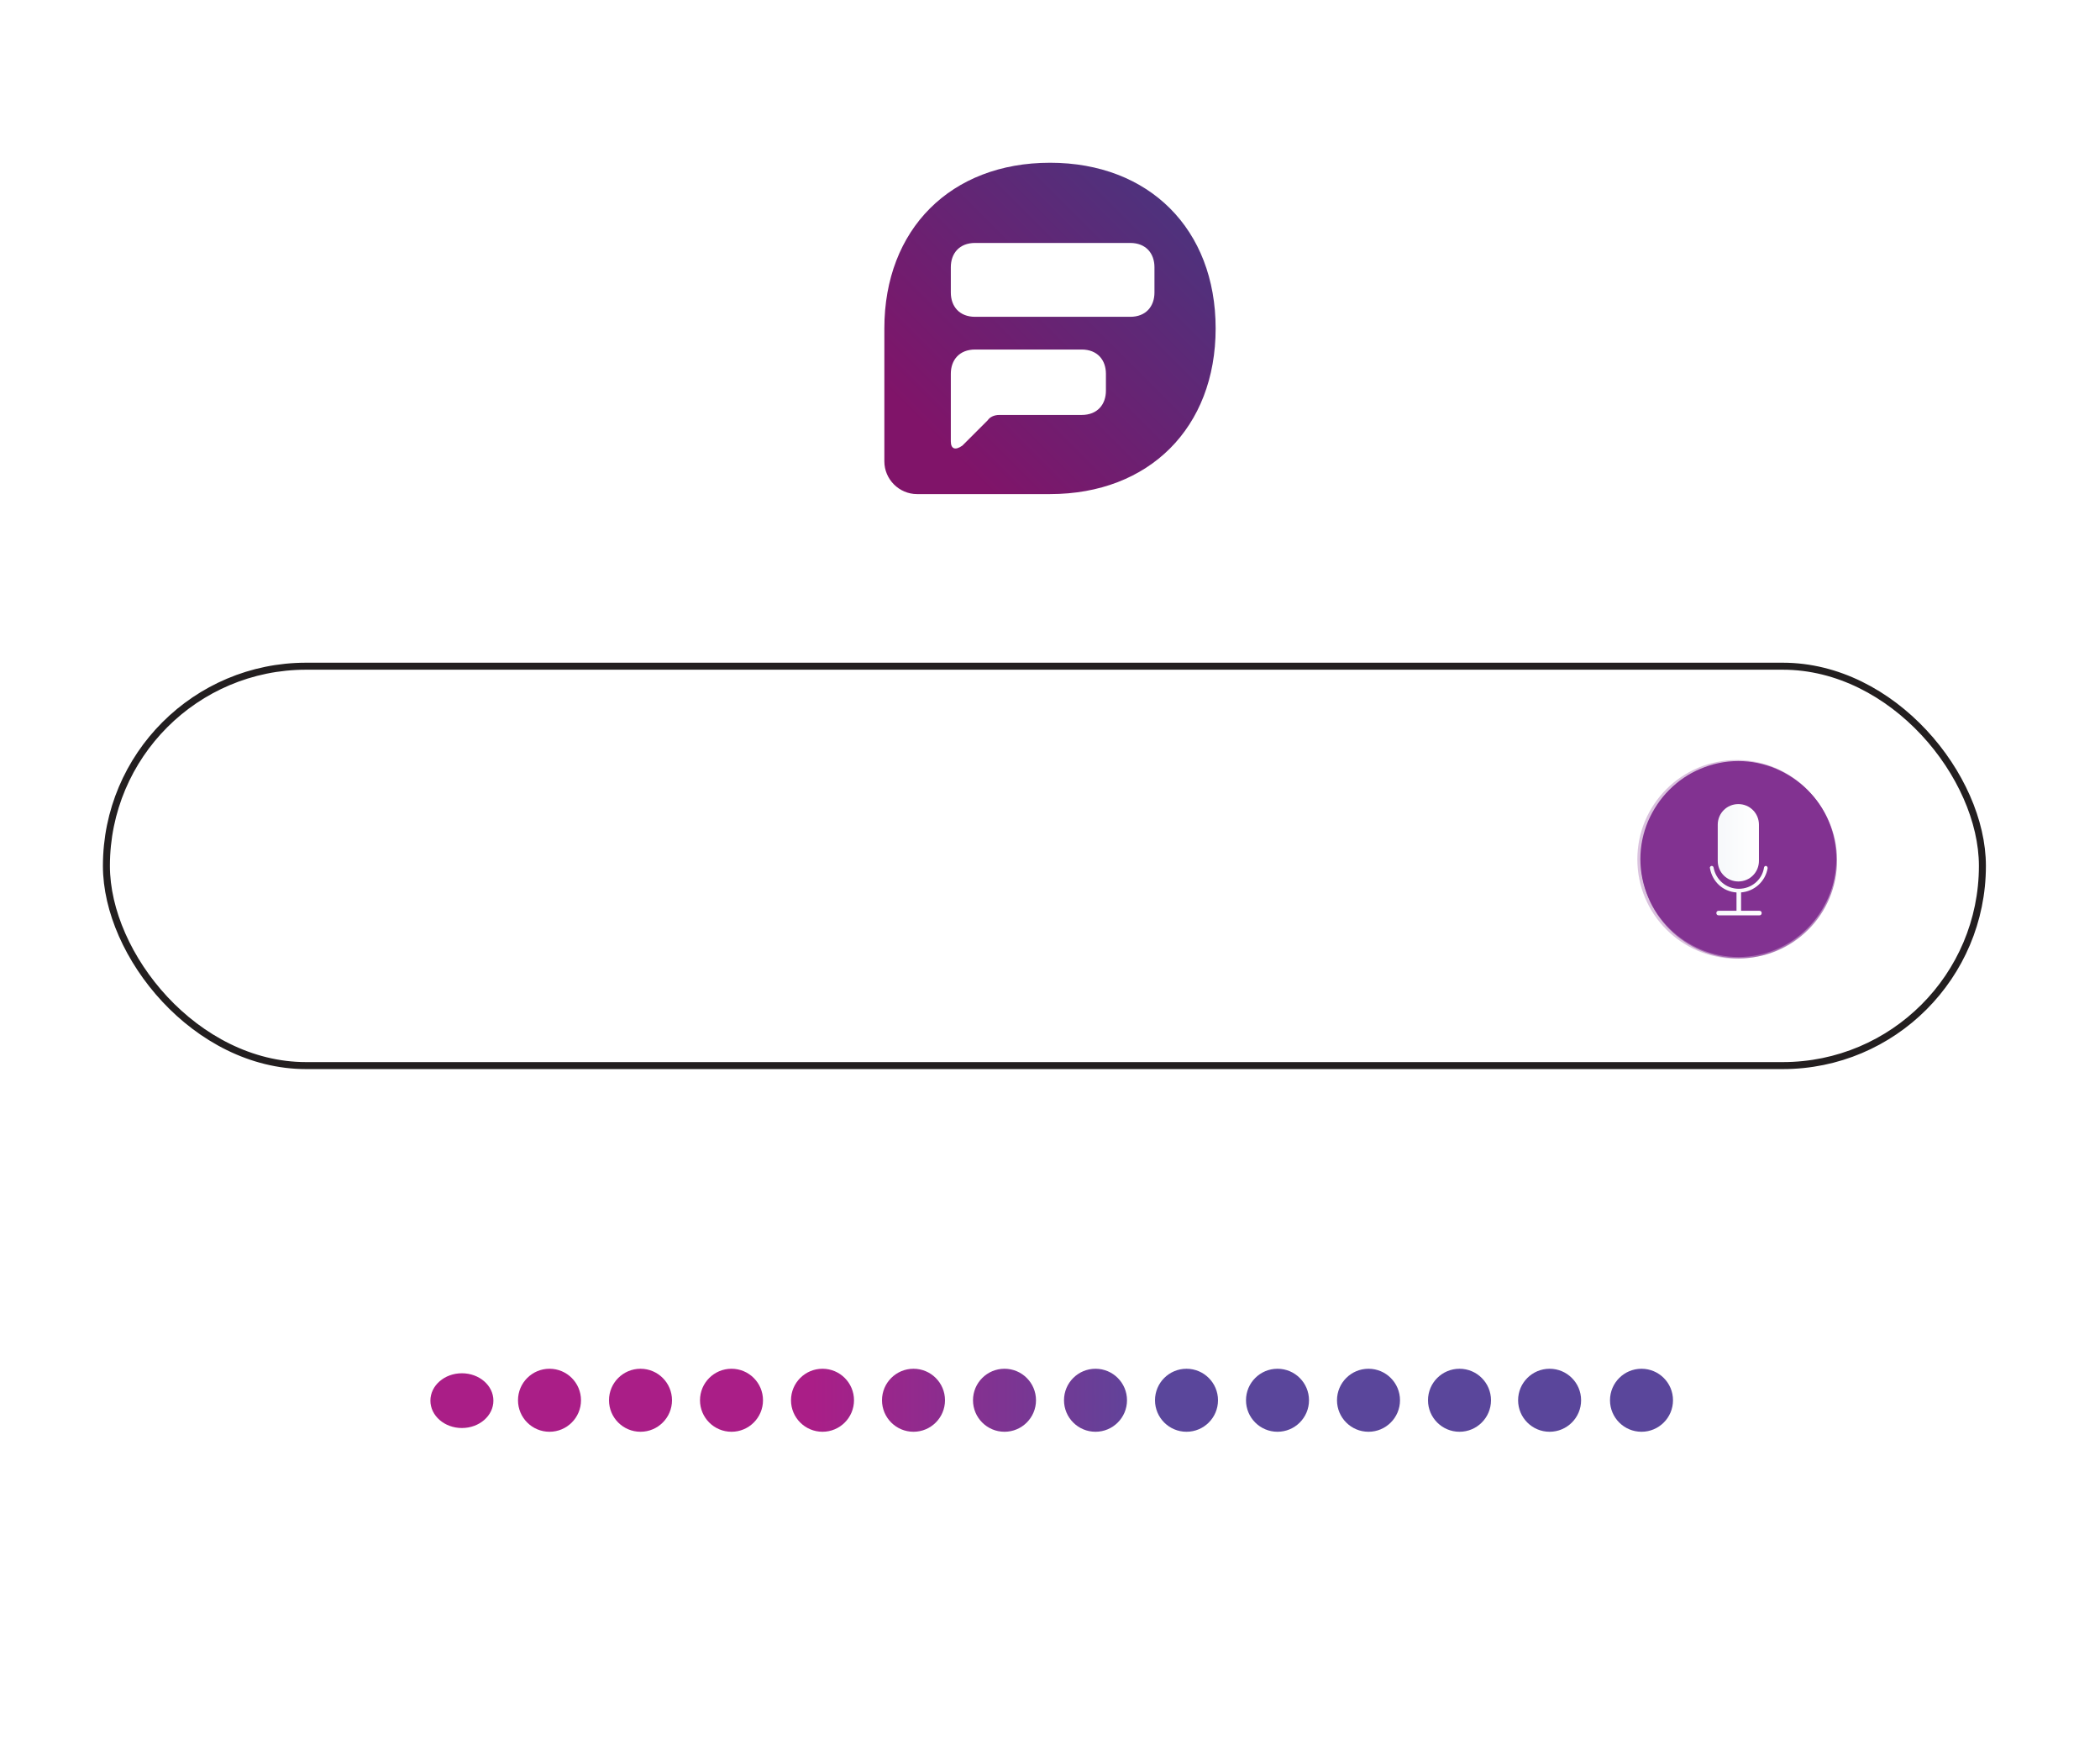 <svg cache-id="1fac6ace153c41c2accbc6cd80df05f5" id="eAzCIwuSG6O1" xmlns="http://www.w3.org/2000/svg" xmlns:xlink="http://www.w3.org/1999/xlink" viewBox="0 0 300 250" shape-rendering="geometricPrecision" text-rendering="geometricPrecision"><defs><linearGradient id="eAzCIwuSG6O6-fill" x1="187.915" y1="104.414" x2="187.915" y2="74.315" spreadMethod="pad" gradientUnits="userSpaceOnUse" gradientTransform="translate(0 0)"><stop id="eAzCIwuSG6O6-fill-0" offset="0%" stop-color="#aa1f87"/><stop id="eAzCIwuSG6O6-fill-1" offset="100%" stop-color="#5a469b"/></linearGradient><linearGradient id="eAzCIwuSG6O9-fill" x1="187.915" y1="104.414" x2="187.915" y2="74.315" spreadMethod="pad" gradientUnits="userSpaceOnUse" gradientTransform="translate(0 0)"><stop id="eAzCIwuSG6O9-fill-0" offset="0%" stop-color="#aa1f87"/><stop id="eAzCIwuSG6O9-fill-1" offset="100%" stop-color="#5a469b"/></linearGradient><linearGradient id="eAzCIwuSG6O14-fill" x1="82.271" y1="3.977" x2="82.271" y2="76.425" spreadMethod="pad" gradientUnits="userSpaceOnUse" gradientTransform="translate(0 0)"><stop id="eAzCIwuSG6O14-fill-0" offset="0%" stop-color="#aa1f87"/><stop id="eAzCIwuSG6O14-fill-1" offset="100%" stop-color="#5a469b"/></linearGradient><linearGradient id="eAzCIwuSG6O16-fill" x1="169.644" y1="155.001" x2="169.644" y2="227.449" spreadMethod="pad" gradientUnits="userSpaceOnUse" gradientTransform="translate(0 0)"><stop id="eAzCIwuSG6O16-fill-0" offset="0%" stop-color="#aa1f87"/><stop id="eAzCIwuSG6O16-fill-1" offset="100%" stop-color="#5a469b"/></linearGradient><linearGradient id="eAzCIwuSG6O18-fill" x1="82.271" y1="3.977" x2="82.271" y2="76.425" spreadMethod="pad" gradientUnits="userSpaceOnUse" gradientTransform="translate(0 0)"><stop id="eAzCIwuSG6O18-fill-0" offset="0%" stop-color="#aa1f87"/><stop id="eAzCIwuSG6O18-fill-1" offset="100%" stop-color="#5a469b"/></linearGradient><linearGradient id="eAzCIwuSG6O20-fill" x1="169.644" y1="155.001" x2="169.644" y2="227.449" spreadMethod="pad" gradientUnits="userSpaceOnUse" gradientTransform="translate(0 0)"><stop id="eAzCIwuSG6O20-fill-0" offset="0%" stop-color="#aa1f87"/><stop id="eAzCIwuSG6O20-fill-1" offset="100%" stop-color="#5a469b"/></linearGradient><linearGradient id="eAzCIwuSG6O23-fill" x1="82.271" y1="3.977" x2="82.271" y2="76.425" spreadMethod="pad" gradientUnits="userSpaceOnUse" gradientTransform="translate(0 0)"><stop id="eAzCIwuSG6O23-fill-0" offset="0%" stop-color="#aa1f87"/><stop id="eAzCIwuSG6O23-fill-1" offset="100%" stop-color="#5a469b"/></linearGradient><linearGradient id="eAzCIwuSG6O25-fill" x1="154.953" y1="141.779" x2="154.953" y2="214.227" spreadMethod="pad" gradientUnits="userSpaceOnUse" gradientTransform="translate(0 0)"><stop id="eAzCIwuSG6O25-fill-0" offset="0%" stop-color="#aa1f87"/><stop id="eAzCIwuSG6O25-fill-1" offset="100%" stop-color="#5a469b"/></linearGradient><linearGradient id="eAzCIwuSG6O27-fill" x1="82.271" y1="3.977" x2="82.271" y2="76.425" spreadMethod="pad" gradientUnits="userSpaceOnUse" gradientTransform="translate(0 0)"><stop id="eAzCIwuSG6O27-fill-0" offset="0%" stop-color="#aa1f87"/><stop id="eAzCIwuSG6O27-fill-1" offset="100%" stop-color="#5a469b"/></linearGradient><linearGradient id="eAzCIwuSG6O29-fill" x1="154.953" y1="141.779" x2="154.953" y2="214.227" spreadMethod="pad" gradientUnits="userSpaceOnUse" gradientTransform="translate(0 0)"><stop id="eAzCIwuSG6O29-fill-0" offset="0%" stop-color="#aa1f87"/><stop id="eAzCIwuSG6O29-fill-1" offset="100%" stop-color="#5a469b"/></linearGradient><linearGradient id="eAzCIwuSG6O32-fill" x1="82.27" y1="3.977" x2="82.27" y2="76.425" spreadMethod="pad" gradientUnits="userSpaceOnUse" gradientTransform="translate(0 0)"><stop id="eAzCIwuSG6O32-fill-0" offset="0%" stop-color="#aa1f87"/><stop id="eAzCIwuSG6O32-fill-1" offset="100%" stop-color="#5a469b"/></linearGradient><linearGradient id="eAzCIwuSG6O34-fill" x1="140.802" y1="129.248" x2="140.802" y2="201.696" spreadMethod="pad" gradientUnits="userSpaceOnUse" gradientTransform="translate(0 0)"><stop id="eAzCIwuSG6O34-fill-0" offset="0%" stop-color="#aa1f87"/><stop id="eAzCIwuSG6O34-fill-1" offset="100%" stop-color="#5a469b"/></linearGradient><linearGradient id="eAzCIwuSG6O38-fill" x1="82.271" y1="3.977" x2="82.271" y2="76.425" spreadMethod="pad" gradientUnits="userSpaceOnUse" gradientTransform="translate(0 0)"><stop id="eAzCIwuSG6O38-fill-0" offset="0%" stop-color="#aa1f87"/><stop id="eAzCIwuSG6O38-fill-1" offset="100%" stop-color="#5a469b"/></linearGradient><linearGradient id="eAzCIwuSG6O40-fill" x1="169.644" y1="155.001" x2="169.644" y2="227.449" spreadMethod="pad" gradientUnits="userSpaceOnUse" gradientTransform="translate(0 0)"><stop id="eAzCIwuSG6O40-fill-0" offset="0%" stop-color="#aa1f87"/><stop id="eAzCIwuSG6O40-fill-1" offset="100%" stop-color="#5a469b"/></linearGradient><linearGradient id="eAzCIwuSG6O42-fill" x1="82.271" y1="3.977" x2="82.271" y2="76.425" spreadMethod="pad" gradientUnits="userSpaceOnUse" gradientTransform="translate(0 0)"><stop id="eAzCIwuSG6O42-fill-0" offset="0%" stop-color="#aa1f87"/><stop id="eAzCIwuSG6O42-fill-1" offset="100%" stop-color="#5a469b"/></linearGradient><linearGradient id="eAzCIwuSG6O44-fill" x1="169.644" y1="155.001" x2="169.644" y2="227.449" spreadMethod="pad" gradientUnits="userSpaceOnUse" gradientTransform="translate(0 0)"><stop id="eAzCIwuSG6O44-fill-0" offset="0%" stop-color="#aa1f87"/><stop id="eAzCIwuSG6O44-fill-1" offset="100%" stop-color="#5a469b"/></linearGradient><linearGradient id="eAzCIwuSG6O47-fill" x1="82.271" y1="3.977" x2="82.271" y2="76.425" spreadMethod="pad" gradientUnits="userSpaceOnUse" gradientTransform="translate(0 0)"><stop id="eAzCIwuSG6O47-fill-0" offset="0%" stop-color="#aa1f87"/><stop id="eAzCIwuSG6O47-fill-1" offset="100%" stop-color="#5a469b"/></linearGradient><linearGradient id="eAzCIwuSG6O49-fill" x1="154.953" y1="141.779" x2="154.953" y2="214.227" spreadMethod="pad" gradientUnits="userSpaceOnUse" gradientTransform="translate(0 0)"><stop id="eAzCIwuSG6O49-fill-0" offset="0%" stop-color="#aa1f87"/><stop id="eAzCIwuSG6O49-fill-1" offset="100%" stop-color="#5a469b"/></linearGradient><linearGradient id="eAzCIwuSG6O51-fill" x1="82.271" y1="3.977" x2="82.271" y2="76.425" spreadMethod="pad" gradientUnits="userSpaceOnUse" gradientTransform="translate(0 0)"><stop id="eAzCIwuSG6O51-fill-0" offset="0%" stop-color="#aa1f87"/><stop id="eAzCIwuSG6O51-fill-1" offset="100%" stop-color="#5a469b"/></linearGradient><linearGradient id="eAzCIwuSG6O53-fill" x1="154.953" y1="141.779" x2="154.953" y2="214.227" spreadMethod="pad" gradientUnits="userSpaceOnUse" gradientTransform="translate(0 0)"><stop id="eAzCIwuSG6O53-fill-0" offset="0%" stop-color="#aa1f87"/><stop id="eAzCIwuSG6O53-fill-1" offset="100%" stop-color="#5a469b"/></linearGradient><linearGradient id="eAzCIwuSG6O56-fill" x1="82.27" y1="3.977" x2="82.27" y2="76.425" spreadMethod="pad" gradientUnits="userSpaceOnUse" gradientTransform="translate(0 0)"><stop id="eAzCIwuSG6O56-fill-0" offset="0%" stop-color="#aa1f87"/><stop id="eAzCIwuSG6O56-fill-1" offset="100%" stop-color="#5a469b"/></linearGradient><linearGradient id="eAzCIwuSG6O58-fill" x1="140.802" y1="129.248" x2="140.802" y2="201.696" spreadMethod="pad" gradientUnits="userSpaceOnUse" gradientTransform="translate(0 0)"><stop id="eAzCIwuSG6O58-fill-0" offset="0%" stop-color="#aa1f87"/><stop id="eAzCIwuSG6O58-fill-1" offset="100%" stop-color="#5a469b"/></linearGradient><linearGradient id="eAzCIwuSG6O60-fill" x1="102.156" y1="91.142" x2="102.156" y2="33.125" spreadMethod="pad" gradientUnits="userSpaceOnUse" gradientTransform="translate(0 0)"><stop id="eAzCIwuSG6O60-fill-0" offset="0%" stop-color="#aa1f87"/><stop id="eAzCIwuSG6O60-fill-1" offset="100%" stop-color="#5a469b"/></linearGradient><linearGradient id="eAzCIwuSG6O66-fill" x1="66.35" y1="200.571" x2="230.664" y2="200.571" spreadMethod="pad" gradientUnits="userSpaceOnUse" gradientTransform="translate(0 0)"><stop id="eAzCIwuSG6O66-fill-0" offset="30%" stop-color="#aa1e87"/><stop id="eAzCIwuSG6O66-fill-1" offset="60%" stop-color="#5a469b"/><stop id="eAzCIwuSG6O66-fill-2" offset="100%" stop-color="#5a469b"/><stop id="eAzCIwuSG6O66-fill-3" offset="100%" stop-color="#5a469b"/></linearGradient><linearGradient id="eAzCIwuSG6O67-fill" x1="53.837" y1="200.571" x2="218.152" y2="200.571" spreadMethod="pad" gradientUnits="userSpaceOnUse" gradientTransform="translate(0 0)"><stop id="eAzCIwuSG6O67-fill-0" offset="30%" stop-color="#aa1e87"/><stop id="eAzCIwuSG6O67-fill-1" offset="60%" stop-color="#5a469b"/><stop id="eAzCIwuSG6O67-fill-2" offset="100%" stop-color="#5a469b"/><stop id="eAzCIwuSG6O67-fill-3" offset="100%" stop-color="#5a469b"/></linearGradient><linearGradient id="eAzCIwuSG6O68-fill" x1="66.429" y1="200.571" x2="230.743" y2="200.571" spreadMethod="pad" gradientUnits="userSpaceOnUse" gradientTransform="translate(0 0)"><stop id="eAzCIwuSG6O68-fill-0" offset="30%" stop-color="#aa1e87"/><stop id="eAzCIwuSG6O68-fill-1" offset="60%" stop-color="#5a469b"/><stop id="eAzCIwuSG6O68-fill-2" offset="100%" stop-color="#5a469b"/><stop id="eAzCIwuSG6O68-fill-3" offset="100%" stop-color="#5a469b"/></linearGradient><linearGradient id="eAzCIwuSG6O70-fill" x1="66.507" y1="200.571" x2="230.821" y2="200.571" spreadMethod="pad" gradientUnits="userSpaceOnUse" gradientTransform="translate(0 0)"><stop id="eAzCIwuSG6O70-fill-0" offset="30%" stop-color="#aa1e87"/><stop id="eAzCIwuSG6O70-fill-1" offset="60%" stop-color="#5a469b"/><stop id="eAzCIwuSG6O70-fill-2" offset="100%" stop-color="#5a469b"/><stop id="eAzCIwuSG6O70-fill-3" offset="100%" stop-color="#5a469b"/></linearGradient><linearGradient id="eAzCIwuSG6O71-fill" x1="66.65" y1="200.571" x2="230.964" y2="200.571" spreadMethod="pad" gradientUnits="userSpaceOnUse" gradientTransform="translate(0 0)"><stop id="eAzCIwuSG6O71-fill-0" offset="30%" stop-color="#aa1e87"/><stop id="eAzCIwuSG6O71-fill-1" offset="60%" stop-color="#5a469b"/><stop id="eAzCIwuSG6O71-fill-2" offset="100%" stop-color="#5a469b"/><stop id="eAzCIwuSG6O71-fill-3" offset="100%" stop-color="#5a469b"/></linearGradient><linearGradient id="eAzCIwuSG6O72-fill" x1="66.729" y1="200.571" x2="231.043" y2="200.571" spreadMethod="pad" gradientUnits="userSpaceOnUse" gradientTransform="translate(0 0)"><stop id="eAzCIwuSG6O72-fill-0" offset="30%" stop-color="#aa1e87"/><stop id="eAzCIwuSG6O72-fill-1" offset="60%" stop-color="#5a469b"/><stop id="eAzCIwuSG6O72-fill-2" offset="100%" stop-color="#5a469b"/><stop id="eAzCIwuSG6O72-fill-3" offset="100%" stop-color="#5a469b"/></linearGradient><linearGradient id="eAzCIwuSG6O73-fill" x1="66.807" y1="200.571" x2="231.121" y2="200.571" spreadMethod="pad" gradientUnits="userSpaceOnUse" gradientTransform="translate(0 0)"><stop id="eAzCIwuSG6O73-fill-0" offset="30%" stop-color="#aa1e87"/><stop id="eAzCIwuSG6O73-fill-1" offset="60%" stop-color="#5a469b"/><stop id="eAzCIwuSG6O73-fill-2" offset="100%" stop-color="#5a469b"/><stop id="eAzCIwuSG6O73-fill-3" offset="100%" stop-color="#5a469b"/></linearGradient><linearGradient id="eAzCIwuSG6O74-fill" x1="66.95" y1="200.571" x2="231.264" y2="200.571" spreadMethod="pad" gradientUnits="userSpaceOnUse" gradientTransform="translate(0 0)"><stop id="eAzCIwuSG6O74-fill-0" offset="30%" stop-color="#aa1e87"/><stop id="eAzCIwuSG6O74-fill-1" offset="60%" stop-color="#5a469b"/><stop id="eAzCIwuSG6O74-fill-2" offset="100%" stop-color="#5a469b"/><stop id="eAzCIwuSG6O74-fill-3" offset="100%" stop-color="#5a469b"/></linearGradient><linearGradient id="eAzCIwuSG6O75-fill" x1="67.029" y1="200.571" x2="231.343" y2="200.571" spreadMethod="pad" gradientUnits="userSpaceOnUse" gradientTransform="translate(0 0)"><stop id="eAzCIwuSG6O75-fill-0" offset="30%" stop-color="#aa1e87"/><stop id="eAzCIwuSG6O75-fill-1" offset="60%" stop-color="#5a469b"/><stop id="eAzCIwuSG6O75-fill-2" offset="100%" stop-color="#5a469b"/><stop id="eAzCIwuSG6O75-fill-3" offset="100%" stop-color="#5a469b"/></linearGradient><linearGradient id="eAzCIwuSG6O76-fill" x1="67.107" y1="200.571" x2="231.421" y2="200.571" spreadMethod="pad" gradientUnits="userSpaceOnUse" gradientTransform="translate(0 0)"><stop id="eAzCIwuSG6O76-fill-0" offset="30%" stop-color="#aa1e87"/><stop id="eAzCIwuSG6O76-fill-1" offset="60%" stop-color="#5a469b"/><stop id="eAzCIwuSG6O76-fill-2" offset="100%" stop-color="#5a469b"/><stop id="eAzCIwuSG6O76-fill-3" offset="100%" stop-color="#5a469b"/></linearGradient><linearGradient id="eAzCIwuSG6O77-fill" x1="67.25" y1="200.571" x2="231.564" y2="200.571" spreadMethod="pad" gradientUnits="userSpaceOnUse" gradientTransform="translate(0 0)"><stop id="eAzCIwuSG6O77-fill-0" offset="30%" stop-color="#aa1e87"/><stop id="eAzCIwuSG6O77-fill-1" offset="60%" stop-color="#5a469b"/><stop id="eAzCIwuSG6O77-fill-2" offset="100%" stop-color="#5a469b"/><stop id="eAzCIwuSG6O77-fill-3" offset="100%" stop-color="#5a469b"/></linearGradient><linearGradient id="eAzCIwuSG6O78-fill" x1="67.329" y1="200.571" x2="231.643" y2="200.571" spreadMethod="pad" gradientUnits="userSpaceOnUse" gradientTransform="translate(0 0)"><stop id="eAzCIwuSG6O78-fill-0" offset="30%" stop-color="#aa1e87"/><stop id="eAzCIwuSG6O78-fill-1" offset="60%" stop-color="#5a469b"/><stop id="eAzCIwuSG6O78-fill-2" offset="100%" stop-color="#5a469b"/><stop id="eAzCIwuSG6O78-fill-3" offset="100%" stop-color="#5a469b"/></linearGradient><linearGradient id="eAzCIwuSG6O79-fill" x1="67.407" y1="200.571" x2="231.721" y2="200.571" spreadMethod="pad" gradientUnits="userSpaceOnUse" gradientTransform="translate(0 0)"><stop id="eAzCIwuSG6O79-fill-0" offset="30%" stop-color="#aa1e87"/><stop id="eAzCIwuSG6O79-fill-1" offset="60%" stop-color="#5a469b"/><stop id="eAzCIwuSG6O79-fill-2" offset="100%" stop-color="#5a469b"/><stop id="eAzCIwuSG6O79-fill-3" offset="100%" stop-color="#5a469b"/></linearGradient><linearGradient id="eAzCIwuSG6O80-fill" x1="67.55" y1="200.571" x2="231.864" y2="200.571" spreadMethod="pad" gradientUnits="userSpaceOnUse" gradientTransform="translate(0 0)"><stop id="eAzCIwuSG6O80-fill-0" offset="30%" stop-color="#aa1e87"/><stop id="eAzCIwuSG6O80-fill-1" offset="60%" stop-color="#5a469b"/><stop id="eAzCIwuSG6O80-fill-2" offset="100%" stop-color="#5a469b"/><stop id="eAzCIwuSG6O80-fill-3" offset="100%" stop-color="#5a469b"/></linearGradient><filter id="eAzCIwuSG6O82-filter" x="-150%" width="400%" y="-150%" height="400%"><feGaussianBlur id="eAzCIwuSG6O82-filter-drop-shadow-0-blur" in="SourceAlpha" stdDeviation="0,0"/><feOffset id="eAzCIwuSG6O82-filter-drop-shadow-0-offset" dx="0" dy="0" result="tmp"/><feFlood id="eAzCIwuSG6O82-filter-drop-shadow-0-flood" flood-color="#000"/><feComposite id="eAzCIwuSG6O82-filter-drop-shadow-0-composite" operator="in" in2="tmp"/><feMerge id="eAzCIwuSG6O82-filter-drop-shadow-0-merge" result="result"><feMergeNode id="eAzCIwuSG6O82-filter-drop-shadow-0-merge-node-1"/><feMergeNode id="eAzCIwuSG6O82-filter-drop-shadow-0-merge-node-2" in="SourceGraphic"/></feMerge></filter><linearGradient id="eAzCIwuSG6O94-fill" x1="245.392" y1="120.693" x2="251.278" y2="120.693" spreadMethod="pad" gradientUnits="userSpaceOnUse" gradientTransform="translate(0 0)"><stop id="eAzCIwuSG6O94-fill-0" offset="0%" stop-color="#f6f8fb"/><stop id="eAzCIwuSG6O94-fill-1" offset="100%" stop-color="#fff"/></linearGradient><linearGradient id="eAzCIwuSG6O95-fill" x1="244.214" y1="127.528" x2="252.52" y2="127.528" spreadMethod="pad" gradientUnits="userSpaceOnUse" gradientTransform="translate(0 0)"><stop id="eAzCIwuSG6O95-fill-0" offset="0%" stop-color="#f6f8fb"/><stop id="eAzCIwuSG6O95-fill-1" offset="100%" stop-color="#fff"/></linearGradient><linearGradient id="eAzCIwuSG6O97-fill" x1="132.405" y1="64.82" x2="172.824" y2="24.401" spreadMethod="pad" gradientUnits="userSpaceOnUse" gradientTransform="translate(0 0)"><stop id="eAzCIwuSG6O97-fill-0" offset="3.7%" stop-color="#801469"/><stop id="eAzCIwuSG6O97-fill-1" offset="99.5%" stop-color="#463780"/></linearGradient><linearGradient id="eAzCIwuSG6O102-fill" x1="33.09" y1="3.076" x2="1.953" y2="30.025" spreadMethod="pad" gradientUnits="userSpaceOnUse" gradientTransform="translate(0 0)"><stop id="eAzCIwuSG6O102-fill-0" offset="0%" stop-color="#aa1f87"/><stop id="eAzCIwuSG6O102-fill-1" offset="100%" stop-color="#5a469b"/></linearGradient><linearGradient id="eAzCIwuSG6O103-fill" x1="17.325" y1="12.531" x2="17.325" y2="12.531" spreadMethod="pad" gradientUnits="userSpaceOnUse" gradientTransform="translate(0 0)"><stop id="eAzCIwuSG6O103-fill-0" offset="0%" stop-color="#aa1f87"/><stop id="eAzCIwuSG6O103-fill-1" offset="100%" stop-color="#5a469b"/></linearGradient><linearGradient id="eAzCIwuSG6O105-fill" x1="33.09" y1="3.076" x2="1.953" y2="30.025" spreadMethod="pad" gradientUnits="userSpaceOnUse" gradientTransform="translate(0 0)"><stop id="eAzCIwuSG6O105-fill-0" offset="0%" stop-color="#aa1f87"/><stop id="eAzCIwuSG6O105-fill-1" offset="100%" stop-color="#5a469b"/></linearGradient><linearGradient id="eAzCIwuSG6O106-fill" x1="17.325" y1="12.531" x2="17.325" y2="12.531" spreadMethod="pad" gradientUnits="userSpaceOnUse" gradientTransform="translate(0 0)"><stop id="eAzCIwuSG6O106-fill-0" offset="0%" stop-color="#aa1f87"/><stop id="eAzCIwuSG6O106-fill-1" offset="100%" stop-color="#5a469b"/></linearGradient><linearGradient id="eAzCIwuSG6O108-fill" x1="33.09" y1="3.076" x2="1.953" y2="30.025" spreadMethod="pad" gradientUnits="userSpaceOnUse" gradientTransform="translate(0 0)"><stop id="eAzCIwuSG6O108-fill-0" offset="0%" stop-color="#aa1f87"/><stop id="eAzCIwuSG6O108-fill-1" offset="100%" stop-color="#5a469b"/></linearGradient><linearGradient id="eAzCIwuSG6O109-fill" x1="17.325" y1="12.531" x2="17.325" y2="12.531" spreadMethod="pad" gradientUnits="userSpaceOnUse" gradientTransform="translate(0 0)"><stop id="eAzCIwuSG6O109-fill-0" offset="0%" stop-color="#aa1f87"/><stop id="eAzCIwuSG6O109-fill-1" offset="100%" stop-color="#5a469b"/></linearGradient><linearGradient id="eAzCIwuSG6O111-fill" x1="33.09" y1="3.076" x2="1.953" y2="30.025" spreadMethod="pad" gradientUnits="userSpaceOnUse" gradientTransform="translate(0 0)"><stop id="eAzCIwuSG6O111-fill-0" offset="0%" stop-color="#aa1f87"/><stop id="eAzCIwuSG6O111-fill-1" offset="100%" stop-color="#5a469b"/></linearGradient><linearGradient id="eAzCIwuSG6O112-fill" x1="17.325" y1="12.531" x2="17.325" y2="12.531" spreadMethod="pad" gradientUnits="userSpaceOnUse" gradientTransform="translate(0 0)"><stop id="eAzCIwuSG6O112-fill-0" offset="0%" stop-color="#aa1f87"/><stop id="eAzCIwuSG6O112-fill-1" offset="100%" stop-color="#5a469b"/></linearGradient><linearGradient id="eAzCIwuSG6O116-fill" x1="150" y1="191.711" x2="150" y2="97.161" spreadMethod="pad" gradientUnits="userSpaceOnUse" gradientTransform="translate(0 0)"><stop id="eAzCIwuSG6O116-fill-0" offset="0%" stop-color="#aa1f87"/><stop id="eAzCIwuSG6O116-fill-1" offset="100%" stop-color="#5a469b"/></linearGradient><linearGradient id="eAzCIwuSG6O119-fill" x1="196.191" y1="191.974" x2="196.191" y2="97.423" spreadMethod="pad" gradientUnits="userSpaceOnUse" gradientTransform="translate(0 0)"><stop id="eAzCIwuSG6O119-fill-0" offset="0%" stop-color="#aa1f87"/><stop id="eAzCIwuSG6O119-fill-1" offset="100%" stop-color="#5a469b"/></linearGradient><linearGradient id="eAzCIwuSG6O124-fill" x1="144.51" y1="120.701" x2="144.51" y2="148.701" spreadMethod="pad" gradientUnits="userSpaceOnUse" gradientTransform="translate(0 0)"><stop id="eAzCIwuSG6O124-fill-0" offset="0%" stop-color="#aa1f87"/><stop id="eAzCIwuSG6O124-fill-1" offset="100%" stop-color="#5a469b"/></linearGradient><linearGradient id="eAzCIwuSG6O128-fill" x1="144.271" y1="120.657" x2="144.271" y2="148.657" spreadMethod="pad" gradientUnits="userSpaceOnUse" gradientTransform="translate(0 0)"><stop id="eAzCIwuSG6O128-fill-0" offset="0%" stop-color="#aa1f87"/><stop id="eAzCIwuSG6O128-fill-1" offset="100%" stop-color="#5a469b"/></linearGradient></defs><g><g transform="translate(7 29.684)"><g transform="translate(-7-30)"><path id="eAzCIwuSG6O66" d="M78.5,195.571v0c2.485,0,4.5,2.015,4.5,4.5v0c0,2.485-2.015,4.5-4.5,4.5v0c-2.485,0-4.5-2.015-4.5-4.5v0c0-2.485,2.015-4.5,4.5-4.5Z" transform="translate(0 0.25)" fill="url(#eAzCIwuSG6O66-fill)" stroke-width="0"/><path id="eAzCIwuSG6O67" d="M65.987,195.571v0c2.485,0,4.5,2.015,4.5,4.5v0c0,2.485-2.015,4.5-4.5,4.5v0c-2.485,0-4.5-2.015-4.5-4.5v0c0-2.485,2.015-4.5,4.5-4.5Z" transform="matrix(1 0 0 0.869 0 26.514)" fill="url(#eAzCIwuSG6O67-fill)" stroke-width="0"/><path id="eAzCIwuSG6O68" d="M91.5,195.571v0c2.485,0,4.5,2.015,4.5,4.5v0c0,2.485-2.015,4.5-4.5,4.5v0c-2.485,0-4.5-2.015-4.5-4.5v0c0-2.485,2.015-4.5,4.5-4.5Z" transform="translate(0 0.25)" fill="url(#eAzCIwuSG6O68-fill)" stroke-width="0"/><g><path id="eAzCIwuSG6O70" d="M104.5,195.821v0c2.485,0,4.5,2.015,4.5,4.5c0,0,0,0,0,0c0,2.485-2.015,4.5-4.5,4.5c0,0,0,0,0,0-2.485,0-4.5-2.015-4.5-4.5v0c0-2.485,2.015-4.5,4.5-4.5Z" fill="url(#eAzCIwuSG6O70-fill)" stroke-width="0"/></g><path id="eAzCIwuSG6O71" d="M117.5,195.571v0c2.485,0,4.5,2.015,4.5,4.5v0c0,2.485-2.015,4.5-4.5,4.5v0c-2.485,0-4.5-2.015-4.5-4.5v0c0-2.485,2.015-4.5,4.5-4.5Z" transform="translate(0 0.25)" fill="url(#eAzCIwuSG6O71-fill)" stroke-width="0"/><path id="eAzCIwuSG6O72" d="M130.5,196.071v0c2.485,0,4.5,2.015,4.5,4.5v0c0,2.485-2.015,4.5-4.5,4.5v0c-2.485,0-4.5-2.015-4.5-4.5v0c0-2.485,2.015-4.5,4.5-4.5Z" transform="translate(0-.25)" fill="url(#eAzCIwuSG6O72-fill)" stroke-width="0"/><path id="eAzCIwuSG6O73" d="M143.5,195.571v0c2.485,0,4.5,2.015,4.5,4.5v0c0,2.485-2.015,4.5-4.5,4.5v0c-2.485,0-4.5-2.015-4.5-4.5v0c0-2.485,2.015-4.5,4.5-4.5Z" transform="translate(0 0.25)" fill="url(#eAzCIwuSG6O73-fill)" stroke-width="0"/><path id="eAzCIwuSG6O74" d="M156.5,195.571v0c2.485,0,4.5,2.015,4.5,4.5v0c0,2.485-2.015,4.5-4.5,4.5v0c-2.485,0-4.5-2.015-4.5-4.5v0c0-2.485,2.015-4.5,4.5-4.5Z" transform="translate(0 0.25)" fill="url(#eAzCIwuSG6O74-fill)" stroke-width="0"/><path id="eAzCIwuSG6O75" d="M169.5,195.571v0c2.485,0,4.5,2.015,4.5,4.5v0c0,2.485-2.015,4.5-4.5,4.5v0c-2.485,0-4.5-2.015-4.5-4.5v0c0-2.485,2.015-4.5,4.5-4.5Z" transform="translate(0 0.25)" fill="url(#eAzCIwuSG6O75-fill)" stroke-width="0"/><path id="eAzCIwuSG6O76" d="M182.5,196.071v0c2.485,0,4.5,2.015,4.5,4.5v0c0,2.485-2.015,4.5-4.5,4.5v0c-2.485,0-4.5-2.015-4.5-4.5v0c0-2.485,2.015-4.5,4.5-4.5Z" transform="translate(0-.25)" fill="url(#eAzCIwuSG6O76-fill)" stroke-width="0"/><path id="eAzCIwuSG6O77" d="M195.5,196.071v0c2.485,0,4.5,2.015,4.5,4.5v0c0,2.485-2.015,4.5-4.5,4.5v0c-2.485,0-4.5-2.015-4.5-4.5c0,0,0,0,0,0c0-2.485,2.015-4.5,4.5-4.5Z" transform="translate(0-.25)" fill="url(#eAzCIwuSG6O77-fill)" stroke-width="0"/><path id="eAzCIwuSG6O78" d="M208.5,195.571v0c2.485,0,4.5,2.015,4.5,4.5v0c0,2.485-2.015,4.5-4.5,4.5v0c-2.485,0-4.5-2.015-4.5-4.5c0,0,0,0,0,0c0-2.485,2.015-4.5,4.5-4.5Z" transform="translate(0 0.25)" fill="url(#eAzCIwuSG6O78-fill)" stroke-width="0"/><path id="eAzCIwuSG6O79" d="M221.5,196.071v0c2.485,0,4.5,2.015,4.5,4.5v0c0,2.485-2.015,4.5-4.5,4.5v0c-2.485,0-4.5-2.015-4.5-4.5v0c0-2.485,2.015-4.5,4.5-4.5Z" transform="translate(-.128-.25)" fill="url(#eAzCIwuSG6O79-fill)" stroke-width="0"/><path id="eAzCIwuSG6O80" d="M234.5,195.571v0c2.485,0,4.5,2.015,4.5,4.5v0c0,2.485-2.015,4.5-4.5,4.5v0c-2.485,0-4.5-2.015-4.5-4.5v0c0-2.485,2.015-4.5,4.5-4.5Z" transform="translate(0 0.25)" fill="url(#eAzCIwuSG6O80-fill)" stroke-width="0"/></g><g transform="translate(-7-30)"><rect width="267.999" height="57.046" rx="28.523" ry="28.523" transform="translate(15.202 95.473)" filter="url(#eAzCIwuSG6O82-filter)" fill="#fff" stroke="#231f20" stroke-miterlimit="10"/><g><g clip-path="url(#eAzCIwuSG6O88)"><g id="eAzCIwuSG6O85" transform="translate(0 0)"><path id="eAzCIwuSG6O86" d="M4.94,15.809c-.712,0-1.439-.097-2.181-.289-.742-.193-1.432-.482-2.07-.868L1.313,13.361c1.172.653,2.351.979,3.538.979.801,0,1.424-.148,1.869-.445.46-.311.69-.734.69-1.268c0-.816-.519-1.35-1.558-1.602l-1.802-.445c-.949-.223-1.654-.579-2.114-1.068-.445-.49-.668-1.09-.668-1.802c0-.935.341-1.684,1.024-2.248s1.624-.846,2.826-.846c1.335,0,2.559.341,3.672,1.024L8.122,6.863c-1.009-.519-1.981-.779-2.915-.779-.682,0-1.209.134-1.58.401s-.556.645-.556,1.135c0,.386.119.697.356.935.252.223.675.401,1.268.534l1.825.445c.875.208,1.543.571,2.003,1.09.475.519.712,1.15.712,1.891c0,.979-.393,1.773-1.179,2.381-.771.608-1.81.912-3.115.912ZM10.781,5.728c.593-.371,1.239-.645,1.936-.823.712-.193,1.439-.289,2.181-.289c1.365,0,2.403.349,3.115,1.046.727.697,1.09,1.669,1.09,2.915v4.117c0,.534.03,1.061.089,1.58.074.504.163.92.267,1.246l-1.602.267c-.134-.445-.237-.935-.311-1.469-1.053.994-2.322,1.491-3.805,1.491-1.024,0-1.847-.275-2.47-.823s-.935-1.291-.935-2.225c0-.905.378-1.654,1.135-2.248.771-.593,1.899-.972,3.382-1.135l2.47-.245v-.512c0-1.662-.861-2.492-2.581-2.492-.519,0-1.075.082-1.669.245-.594.148-1.15.363-1.669.645l-.623-1.291Zm1.402,6.943c0,.549.193.972.579,1.268.386.282.897.423,1.536.423c1.113,0,2.121-.401,3.026-1.202v-2.626l-2.314.267c-.964.104-1.676.311-2.136.623-.46.311-.69.727-.69,1.246Zm12.601,2.915L20.422,4.838h1.958l3.405,8.834l3.427-8.834h1.869L26.719,15.586h-1.936ZM33.489,2.368c-.356,0-.653-.111-.89-.334-.237-.223-.356-.497-.356-.823c0-.341.119-.623.356-.846.237-.237.534-.356.89-.356.371,0,.668.119.89.356.237.223.356.504.356.846c0,.326-.119.601-.356.823-.223.223-.519.334-.89.334ZM32.599,15.586v-10.748h1.802v10.748h-1.802Zm4.841,0v-7.9c0-.46-.037-.949-.111-1.469-.059-.519-.134-.949-.223-1.291l1.647-.289c.134.49.237.994.311,1.513c1.053-1.024,2.285-1.535,3.694-1.535c1.202,0,2.129.349,2.782,1.046.668.682,1.001,1.647,1.001,2.893v7.032h-1.802v-6.743c0-.846-.223-1.498-.668-1.958s-1.075-.69-1.891-.69c-1.083,0-2.062.349-2.937,1.046v8.345h-1.802Zm15.886.089c-.964,0-1.802-.223-2.514-.668s-1.268-1.076-1.669-1.891c-.386-.831-.579-1.802-.579-2.915c0-1.098.223-2.069.668-2.915s1.076-1.498,1.891-1.958c.831-.475,1.817-.712,2.96-.712.831,0,1.61.082,2.337.245.742.163,1.417.371,2.025.623v10.837c0,1.261-.453,2.27-1.357,3.026-.89.771-2.092,1.157-3.605,1.157-.786,0-1.558-.111-2.314-.334s-1.432-.534-2.025-.935l.69-1.313c.519.341,1.09.601,1.714.779.638.193,1.239.289,1.802.289c1.053,0,1.869-.237,2.448-.712.593-.46.89-1.098.89-1.914v-2.07c-.43.445-.942.786-1.535,1.024-.579.237-1.187.356-1.825.356ZM50.41,10.201c0,1.276.297,2.248.89,2.915.608.668,1.446,1.001,2.515,1.001.564,0,1.09-.119,1.58-.356.504-.237.92-.556,1.246-.957v-6.275c-.356-.119-.749-.215-1.179-.289s-.875-.111-1.335-.111c-1.187,0-2.107.378-2.759,1.135-.638.742-.957,1.721-.957,2.937Zm14.256,5.608c-.712,0-1.439-.097-2.181-.289-.742-.193-1.432-.482-2.07-.868l.623-1.291c1.172.653,2.351.979,3.538.979.801,0,1.424-.148,1.869-.445.46-.311.69-.734.69-1.268c0-.816-.519-1.35-1.558-1.602l-1.802-.445c-.95-.223-1.654-.579-2.114-1.068-.445-.49-.668-1.09-.668-1.802c0-.935.341-1.684,1.024-2.248s1.625-.846,2.826-.846c1.335,0,2.559.341,3.672,1.024l-.668,1.224c-1.009-.519-1.98-.779-2.915-.779-.682,0-1.209.134-1.58.401s-.556.645-.556,1.135c0,.386.119.697.356.935.252.223.675.401,1.268.534l1.825.445c.875.208,1.543.571,2.003,1.09.475.519.712,1.15.712,1.891c0,.979-.393,1.773-1.179,2.381-.771.608-1.81.912-3.115.912Zm7.042-.022c-.371,0-.682-.119-.935-.356-.237-.237-.356-.541-.356-.912c0-.386.119-.697.356-.935.252-.237.564-.356.935-.356.371,0,.668.119.89.356.237.237.356.549.356.935c0,.371-.119.675-.356.912-.237.237-.534.356-.89.356Z" transform="matrix(1.213 0 0 1.213 500.551 111.75)" opacity="0" fill="#161616"/><path id="eAzCIwuSG6O87" d="M2.114,23v-15.043h1.891v6.631h8.167v-6.631h1.891v15.043h-1.891v-6.765h-8.167v6.765h-1.891Zm20.002.223c-1.706,0-3.049-.497-4.028-1.491-.964-1.009-1.446-2.366-1.446-4.072c0-1.098.223-2.07.668-2.915s1.053-1.506,1.825-1.98c.771-.49,1.639-.734,2.604-.734c1.454,0,2.589.475,3.405,1.424s1.224,2.248,1.224,3.894c0,.134-.007.26-.022.378c0,.119-.007.215-.022.289h-7.855c.059,1.157.415,2.062,1.068,2.715.667.653,1.558.979,2.67.979.519,0,1.061-.082,1.625-.245.579-.163,1.172-.401,1.78-.712l.623,1.246c-1.35.816-2.722,1.224-4.117,1.224Zm-.423-9.68c-.816,0-1.506.275-2.07.823s-.927,1.276-1.09,2.181h6.053c-.119-.979-.43-1.721-.935-2.225-.489-.519-1.142-.779-1.958-.779Zm7.497,14.464c-.297,0-.593-.037-.89-.111-.282-.059-.527-.141-.734-.245l.334-1.513c.193.104.386.171.579.2.193.044.393.067.601.067.326,0,.645-.156.957-.467.326-.312.638-.89.935-1.736l.311-.868-4.339-11.082h1.958l3.382,9.035l3.405-9.035h1.869l-4.829,12.15c-.386.935-.742,1.662-1.068,2.181-.326.534-.682.905-1.068,1.113s-.853.311-1.402.311Zm9.334-7.41c.386,0,.712.134.979.401.267.252.401.653.401,1.202c0,.593-.193,1.239-.579,1.936s-1.046,1.461-1.98,2.292l-.623-.645c.89-.846,1.439-1.743,1.647-2.693-.341-.015-.616-.134-.823-.356-.208-.237-.312-.527-.312-.868c0-.386.119-.69.356-.912.252-.237.564-.356.935-.356ZM46.96,7.957h9.636v1.647h-7.744v5.118h6.342v1.647h-6.342v6.631h-1.891v-15.043ZM57.017,13.142c.593-.371,1.239-.645,1.936-.823.712-.193,1.439-.289,2.181-.289c1.365,0,2.403.349,3.115,1.046.727.697,1.09,1.669,1.09,2.915v4.117c0,.534.03,1.061.089,1.58.074.504.163.92.267,1.246l-1.602.267c-.134-.445-.237-.935-.312-1.469-1.053.994-2.322,1.491-3.805,1.491-1.024,0-1.847-.274-2.47-.823s-.935-1.291-.935-2.225c0-.905.378-1.654,1.135-2.248.771-.593,1.899-.972,3.382-1.135l2.47-.245v-.512c0-1.661-.86-2.492-2.581-2.492-.519,0-1.076.082-1.669.245-.593.148-1.15.363-1.669.645l-.623-1.291Zm1.402,6.943c0,.549.193.972.579,1.268.386.282.897.423,1.535.423c1.113,0,2.122-.401,3.026-1.202v-2.626l-2.314.267c-.964.104-1.676.312-2.136.623-.46.312-.69.727-.69,1.246ZM68.171,23v-7.9c0-.46-.037-.949-.111-1.469-.059-.519-.134-.949-.223-1.291l1.647-.289c.089.311.163.63.223.957.059.311.104.608.134.89.831-1.231,1.899-1.847,3.204-1.847.46,0,.92.067,1.38.2l-.178,1.736c-.223-.074-.438-.126-.645-.156s-.453-.044-.734-.044c-.594,0-1.142.126-1.647.378-.489.237-.905.571-1.246,1.001v7.833h-1.802Zm11.648.089c-.964,0-1.802-.223-2.515-.668-.712-.445-1.268-1.075-1.669-1.891-.386-.831-.579-1.802-.579-2.915c0-1.098.223-2.07.667-2.915s1.076-1.498,1.891-1.958c.831-.475,1.817-.712,2.96-.712.831,0,1.61.082,2.337.245.742.163,1.417.371,2.025.623v10.837c0,1.261-.452,2.27-1.357,3.026-.89.771-2.092,1.157-3.605,1.157-.786,0-1.558-.111-2.314-.334s-1.432-.534-2.025-.935l.69-1.313c.519.341,1.09.601,1.713.779.638.193,1.239.289,1.802.289c1.053,0,1.869-.237,2.448-.712.593-.46.89-1.098.89-1.914v-2.07c-.43.445-.942.786-1.536,1.024-.579.237-1.187.356-1.825.356Zm-2.915-5.474c0,1.276.297,2.248.89,2.915.608.668,1.446,1.001,2.514,1.001.564,0,1.09-.119,1.58-.356.504-.237.92-.556,1.246-.957v-6.275c-.356-.119-.749-.215-1.179-.289-.43-.074-.875-.111-1.335-.111-1.187,0-2.107.378-2.759,1.135-.638.742-.957,1.721-.957,2.937Zm15.636,5.608c-1.068,0-2.003-.23-2.804-.69-.801-.475-1.424-1.127-1.869-1.958-.445-.846-.668-1.825-.668-2.937s.223-2.092.668-2.937c.445-.846,1.068-1.498,1.869-1.958.801-.475,1.736-.712,2.804-.712c1.068,0,2.003.237,2.804.712.816.46,1.446,1.113,1.891,1.958.445.846.668,1.825.668,2.937s-.223,2.092-.668,2.937c-.445.831-1.076,1.484-1.891,1.958-.801.46-1.736.69-2.804.69Zm0-1.513c1.098,0,1.958-.371,2.581-1.113.623-.757.935-1.743.935-2.96s-.312-2.203-.935-2.96c-.623-.757-1.484-1.135-2.581-1.135-1.083,0-1.936.378-2.559,1.135-.623.757-.935,1.743-.935,2.96s.312,2.203.935,2.96c.623.742,1.476,1.113,2.559,1.113Zm7.879,1.491c-.371,0-.682-.119-.935-.356-.237-.237-.356-.541-.356-.912c0-.386.119-.697.356-.935.252-.237.564-.356.935-.356s.668.119.89.356c.238.237.356.549.356.935c0,.371-.118.675-.356.912-.237.237-.534.356-.89.356Zm4.406,0c-.371,0-.683-.119-.935-.356-.237-.237-.356-.541-.356-.912c0-.386.119-.697.356-.935.252-.237.564-.356.935-.356.37,0,.667.119.89.356.237.237.356.549.356.935c0,.371-.119.675-.356.912-.238.237-.534.356-.89.356Zm4.405,0c-.371,0-.682-.119-.934-.356-.238-.237-.357-.541-.357-.912c0-.386.119-.697.357-.935.252-.237.563-.356.934-.356s.668.119.89.356c.238.237.356.549.356.935c0,.371-.118.675-.356.912-.237.237-.534.356-.89.356Zm12.019.022c-1.083,0-1.891-.282-2.425-.846s-.801-1.365-.801-2.403v-6.253h-2.337v-1.469h2.337c.029-.534.074-1.061.133-1.58s.119-1.046.178-1.58h1.491v3.16h3.627v1.469h-3.627v5.919c0,.697.141,1.202.423,1.513.282.312.742.467,1.38.467.311,0,.63-.037.956-.111.342-.074.683-.185,1.024-.334l.512,1.357c-.43.208-.89.371-1.38.49-.489.134-.986.2-1.491.2ZM125.842,23v-7.9c0-.46-.037-.949-.111-1.469-.059-.519-.133-.949-.222-1.291l1.646-.289c.089.311.163.63.223.957.059.311.104.608.133.89.831-1.231,1.899-1.847,3.205-1.847.46,0,.92.067,1.379.2l-.178,1.736c-.222-.074-.437-.126-.645-.156s-.452-.044-.734-.044c-.594,0-1.143.126-1.647.378-.49.237-.905.571-1.246,1.001v7.833h-1.803Zm7.284-9.858c.594-.371,1.239-.645,1.936-.823.712-.193,1.439-.289,2.181-.289c1.365,0,2.403.349,3.115,1.046.727.697,1.091,1.669,1.091,2.915v4.117c0,.534.029,1.061.089,1.58.074.504.163.92.267,1.246l-1.602.267c-.134-.445-.238-.935-.312-1.469-1.053.994-2.322,1.491-3.805,1.491-1.024,0-1.847-.274-2.47-.823s-.935-1.291-.935-2.225c0-.905.378-1.654,1.135-2.248.771-.593,1.899-.972,3.382-1.135l2.471-.245v-.512c0-1.661-.861-2.492-2.582-2.492-.519,0-1.075.082-1.669.245-.593.148-1.15.363-1.669.645l-.623-1.291Zm1.402,6.943c0,.549.193.972.579,1.268.385.282.897.423,1.535.423c1.113,0,2.122-.401,3.027-1.202v-2.626l-2.315.267c-.964.104-1.676.312-2.136.623-.46.312-.69.727-.69,1.246ZM144.28,23v-7.9c0-.46-.037-.949-.111-1.469-.059-.519-.133-.949-.222-1.291l1.646-.289c.134.489.238.994.312,1.513c1.053-1.024,2.285-1.536,3.694-1.536c1.202,0,2.129.349,2.781,1.046.668.682,1.002,1.647,1.002,2.893v7.032h-1.803v-6.743c0-.846-.222-1.498-.667-1.958s-1.076-.69-1.892-.69c-1.083,0-2.062.349-2.937,1.046v8.345h-1.803Zm15.085.223c-.712,0-1.439-.096-2.181-.289-.742-.193-1.431-.482-2.069-.868l.623-1.291c1.172.653,2.351.979,3.538.979.801,0,1.424-.148,1.869-.445.46-.312.69-.734.69-1.268c0-.816-.519-1.35-1.558-1.602l-1.802-.445c-.95-.223-1.654-.579-2.114-1.068-.445-.49-.668-1.09-.668-1.802c0-.935.341-1.684,1.024-2.248.682-.564,1.624-.846,2.826-.846c1.335,0,2.559.341,3.672,1.024l-.668,1.224c-1.009-.519-1.98-.779-2.915-.779-.682,0-1.209.134-1.58.401s-.556.645-.556,1.135c0,.386.118.697.356.935.252.223.675.401,1.268.534l1.825.445c.875.208,1.543.571,2.003,1.09.474.519.712,1.15.712,1.891c0,.979-.393,1.773-1.18,2.381-.771.608-1.81.912-3.115.912Zm12.605-9.502h-3.649v9.279h-1.803v-9.279h-2.336v-1.469h2.336v-1.268c0-1.276.349-2.233,1.046-2.871.698-.653,1.61-.979,2.737-.979.386,0,.742.03,1.069.089.326.059.63.141.912.245l-.401,1.424c-.222-.074-.452-.134-.689-.178-.238-.059-.475-.089-.713-.089-.682,0-1.216.193-1.602.579-.371.386-.556.979-.556,1.78v1.268h3.649v1.469Zm6.086,9.502c-1.706,0-3.049-.497-4.028-1.491-.964-1.009-1.447-2.366-1.447-4.072c0-1.098.223-2.07.668-2.915s1.053-1.506,1.825-1.98c.771-.49,1.639-.734,2.603-.734c1.454,0,2.589.475,3.405,1.424s1.224,2.248,1.224,3.894c0,.134-.007.26-.022.378c0,.119-.008.215-.023.289h-7.855c.06,1.157.416,2.062,1.068,2.715.668.653,1.558.979,2.671.979.519,0,1.06-.082,1.624-.245.579-.163,1.172-.401,1.78-.712l.623,1.246c-1.35.816-2.722,1.224-4.116,1.224Zm-.423-9.68c-.816,0-1.506.275-2.07.823-.563.549-.927,1.276-1.09,2.181h6.053c-.119-.979-.43-1.721-.935-2.225-.489-.519-1.142-.779-1.958-.779ZM184.568,23v-7.9c0-.46-.037-.949-.111-1.469-.059-.519-.133-.949-.222-1.291l1.646-.289c.089.311.163.63.223.957.059.311.104.608.133.89.831-1.231,1.899-1.847,3.205-1.847.46,0,.919.067,1.379.2l-.178,1.736c-.222-.074-.437-.126-.645-.156s-.452-.044-.734-.044c-.594,0-1.143.126-1.647.378-.49.237-.905.571-1.246,1.001v7.833h-1.803Zm16.233,1.736v-2.07c-.89-.044-1.743-.193-2.559-.445-.801-.252-1.506-.601-2.114-1.046l.734-1.38c.653.415,1.313.734,1.981.957.667.223,1.32.349,1.958.378v-5.185l-.668-.156c-1.053-.237-1.884-.675-2.492-1.313-.593-.638-.89-1.469-.89-2.492c0-1.038.371-1.914,1.113-2.626.741-.727,1.743-1.142,3.004-1.246v-2.047h1.446v2.07c.683.059,1.335.193,1.958.401s1.202.467,1.736.779l-.779,1.335c-.504-.282-1.001-.497-1.491-.645-.489-.163-.964-.274-1.424-.334v4.851l.734.156c1.202.252,2.077.72,2.626,1.402.549.667.824,1.476.824,2.425c0,1.142-.394,2.084-1.18,2.826-.771.727-1.795,1.165-3.071,1.313v2.092h-1.446Zm-.089-10.57l.156.044v-4.54c-.787.089-1.373.349-1.758.779-.386.415-.579.912-.579,1.491c0,.549.163,1.016.49,1.402.341.371.905.645,1.691.823Zm1.736,2.136l-.201-.044v4.829c.787-.134,1.395-.423,1.825-.868s.645-.987.645-1.625c0-1.187-.756-1.951-2.269-2.292Zm11.329,7.032c-.905,0-1.81-.126-2.715-.378-.89-.252-1.706-.638-2.448-1.157l.712-1.38c.623.401,1.291.712,2.003.935.727.223,1.469.334,2.225.334c1.128,0,2.018-.282,2.671-.846.667-.579,1.001-1.395,1.001-2.448c0-1.009-.311-1.765-.935-2.27-.608-.504-1.387-.757-2.336-.757-.593,0-1.165.096-1.714.289-.534.193-1.031.445-1.49.756l-1.202-.667l1.112-7.789h8.145l-.222,1.647h-6.543l-.734,5.118c.43-.311.912-.549,1.446-.712.549-.163,1.15-.245,1.803-.245.905,0,1.698.193,2.381.579.682.371,1.216.898,1.602,1.58s.579,1.491.579,2.425c0,1.024-.23,1.914-.69,2.67-.445.742-1.076,1.313-1.892,1.714-.801.401-1.721.601-2.759.601Zm12.865,0c-1.232,0-2.278-.319-3.138-.957-.846-.653-1.491-1.565-1.936-2.737-.43-1.172-.645-2.559-.645-4.161s.215-2.989.645-4.161c.445-1.172,1.09-2.077,1.936-2.715.86-.653,1.906-.979,3.138-.979c1.231,0,2.269.326,3.115.979.861.638,1.513,1.543,1.958,2.715.445,1.172.668,2.559.668,4.161s-.223,2.989-.668,4.161-1.097,2.084-1.958,2.737c-.846.638-1.884.957-3.115.957Zm0-1.647c1.261,0,2.218-.549,2.87-1.647.653-1.098.979-2.619.979-4.562c0-1.958-.326-3.479-.979-4.562-.652-1.098-1.609-1.647-2.87-1.647-1.232,0-2.181.549-2.849,1.647-.667,1.098-1.001,2.618-1.001,4.562c0,1.929.334,3.449,1.001,4.562.668,1.098,1.617,1.647,2.849,1.647Zm16.139,1.535c-1.083,0-1.892-.282-2.426-.846s-.801-1.365-.801-2.403v-6.253h-2.337v-1.469h2.337c.03-.534.074-1.061.134-1.58.059-.519.118-1.046.178-1.58h1.491v3.16h3.627v1.469h-3.627v5.919c0,.697.14,1.202.422,1.513.282.312.742.467,1.38.467.312,0,.63-.037.957-.111.341-.074.682-.185,1.023-.334l.512,1.357c-.43.208-.89.371-1.379.49-.49.134-.987.2-1.491.2Zm9.132,0c-1.068,0-2.002-.23-2.803-.69-.802-.475-1.425-1.127-1.87-1.958-.445-.846-.667-1.825-.667-2.937s.222-2.092.667-2.937s1.068-1.498,1.87-1.958c.801-.475,1.735-.712,2.803-.712c1.069,0,2.003.237,2.804.712.816.46,1.447,1.113,1.892,1.958s.667,1.825.667,2.937-.222,2.092-.667,2.937c-.445.831-1.076,1.484-1.892,1.958-.801.46-1.735.69-2.804.69Zm0-1.513c1.098,0,1.959-.371,2.582-1.113.623-.757.934-1.743.934-2.96s-.311-2.203-.934-2.96-1.484-1.135-2.582-1.135c-1.083,0-1.936.378-2.559,1.135s-.934,1.743-.934,2.96.311,2.203.934,2.96c.623.742,1.476,1.113,2.559,1.113Zm15.038,1.513c-.712,0-1.439-.096-2.181-.289-.742-.193-1.432-.482-2.07-.868l.624-1.291c1.172.653,2.351.979,3.538.979.801,0,1.424-.148,1.869-.445.46-.312.69-.734.69-1.268c0-.816-.519-1.35-1.558-1.602l-1.802-.445c-.95-.223-1.654-.579-2.114-1.068-.445-.49-.668-1.09-.668-1.802c0-.935.341-1.684,1.024-2.248.682-.564,1.624-.846,2.826-.846c1.335,0,2.559.341,3.672,1.024l-.668,1.224c-1.009-.519-1.981-.779-2.915-.779-.683,0-1.209.134-1.58.401s-.556.645-.556,1.135c0,.386.118.697.356.935.252.223.675.401,1.268.534l1.825.445c.875.208,1.543.571,2.002,1.09.475.519.713,1.15.713,1.891c0,.979-.394,1.773-1.18,2.381-.771.608-1.81.912-3.115.912Zm5.84-10.081c.594-.371,1.239-.645,1.936-.823.713-.193,1.439-.289,2.181-.289c1.365,0,2.404.349,3.116,1.046.727.697,1.09,1.669,1.09,2.915v4.117c0,.534.03,1.061.089,1.58.074.504.163.92.267,1.246l-1.602.267c-.134-.445-.238-.935-.312-1.469-1.053.994-2.321,1.491-3.805,1.491-1.024,0-1.847-.274-2.47-.823s-.935-1.291-.935-2.225c0-.905.379-1.654,1.135-2.248.772-.593,1.899-.972,3.383-1.135l2.47-.245v-.512c0-1.661-.861-2.492-2.582-2.492-.519,0-1.075.082-1.669.245-.593.148-1.149.363-1.668.645l-.624-1.291Zm1.402,6.943c0,.549.193.972.579,1.268.386.282.897.423,1.535.423c1.113,0,2.122-.401,3.027-1.202v-2.626l-2.315.267c-.964.104-1.676.312-2.136.623-.46.312-.69.727-.69,1.246ZM286.794,23l-4.362-10.748h1.959l3.404,8.834l3.427-8.834h1.87L288.73,23h-1.936Zm8.705-13.218c-.356,0-.652-.111-.89-.334-.237-.223-.356-.497-.356-.823c0-.341.119-.623.356-.846.238-.237.534-.356.89-.356.371,0,.668.119.891.356.237.223.356.504.356.846c0,.326-.119.601-.356.823-.223.223-.52.334-.891.334ZM294.609,23v-10.748h1.803v10.748h-1.803Zm4.841,0v-7.9c0-.46-.037-.949-.111-1.469-.06-.519-.134-.949-.223-1.291l1.647-.289c.133.489.237.994.311,1.513c1.054-1.024,2.285-1.536,3.694-1.536c1.202,0,2.129.349,2.782,1.046.668.682,1.001,1.647,1.001,2.893v7.032h-1.802v-6.743c0-.846-.223-1.498-.668-1.958s-1.075-.69-1.891-.69c-1.083,0-2.062.349-2.938,1.046v8.345h-1.802Zm15.886.089c-.965,0-1.803-.223-2.515-.668-.712-.445-1.268-1.075-1.669-1.891-.386-.831-.579-1.802-.579-2.915c0-1.098.223-2.07.668-2.915s1.076-1.498,1.892-1.958c.83-.475,1.817-.712,2.959-.712.831,0,1.61.082,2.337.245.741.163,1.416.371,2.025.623v10.837c0,1.261-.453,2.27-1.358,3.026-.89.771-2.091,1.157-3.605,1.157-.786,0-1.557-.111-2.314-.334s-1.432-.534-2.025-.935l.69-1.313c.519.341,1.09.601,1.713.779.638.193,1.239.289,1.803.289c1.053,0,1.869-.237,2.448-.712.593-.46.89-1.098.89-1.914v-2.07c-.43.445-.942.786-1.536,1.024-.578.237-1.187.356-1.824.356Zm-2.916-5.474c0,1.276.297,2.248.891,2.915.608.668,1.446,1.001,2.514,1.001.564,0,1.09-.119,1.58-.356.504-.237.92-.556,1.246-.957v-6.275c-.356-.119-.749-.215-1.179-.289s-.875-.111-1.335-.111c-1.187,0-2.107.378-2.76,1.135-.638.742-.957,1.721-.957,2.937Zm14.256,5.608c-.712,0-1.439-.096-2.18-.289-.742-.193-1.432-.482-2.07-.868l.623-1.291c1.172.653,2.351.979,3.538.979.801,0,1.424-.148,1.87-.445.459-.312.689-.734.689-1.268c0-.816-.519-1.35-1.557-1.602l-1.803-.445c-.949-.223-1.654-.579-2.114-1.068-.445-.49-.667-1.09-.667-1.802c0-.935.341-1.684,1.023-2.248.683-.564,1.625-.846,2.826-.846c1.336,0,2.559.341,3.672,1.024l-.668,1.224c-1.008-.519-1.98-.779-2.915-.779-.682,0-1.209.134-1.58.401-.37.267-.556.645-.556,1.135c0,.386.119.697.356.935.252.223.675.401,1.269.534l1.824.445c.876.208,1.543.571,2.003,1.09.475.519.712,1.15.712,1.891c0,.979-.393,1.773-1.179,2.381-.772.608-1.81.912-3.116.912Zm7.043-.022c-.371,0-.683-.119-.935-.356-.237-.237-.356-.541-.356-.912c0-.386.119-.697.356-.935.252-.237.564-.356.935-.356s.667.119.89.356c.237.237.356.549.356.935c0,.371-.119.675-.356.912-.238.237-.534.356-.89.356Z" transform="translate(36.287 107.941)" opacity="0" fill="#161616"/></g><clipPath id="eAzCIwuSG6O88"><rect width="182.889" height="83.858" rx="0" ry="0" transform="matrix(1.057 0 0 1 35.376 83.19)" fill="#d2dbed" stroke-width="0"/></clipPath></g></g><g><path id="eAzCIwuSG6O91" d="M248.335,143.093c11.053,0,19.947-8.96,19.947-19.947s-8.96-19.947-19.947-19.947-19.947,8.96-19.947,19.947s8.96,19.947,19.947,19.947Z" transform="matrix(.702 0 0 0.702 74.101 36.746)" opacity="0.6" fill="#823291" stroke-width="0"/><path id="eAzCIwuSG6O92" d="M248.138,148.783c14.192,0,25.702-11.51,25.702-25.702s-11.51-25.702-25.702-25.702-25.702,11.51-25.702,25.702s11.51,25.702,25.702,25.702Z" transform="matrix(.552 0 0 0.552 111.122 55.119)" opacity="0.3" fill="#823291" stroke-width="0"/><path d="M248.335,137.011c-1.897,0-3.728-.392-5.428-1.112-1.635-.719-3.139-1.7-4.447-3.008s-2.289-2.747-3.008-4.447-1.112-3.532-1.112-5.428.392-3.728,1.112-5.428c.719-1.635,1.7-3.139,3.008-4.447s2.747-2.289,4.447-3.008s3.532-1.112,5.428-1.112s3.728.392,5.428,1.112c1.635.719,3.139,1.7,4.447,3.008s2.289,2.747,3.008,4.447s1.112,3.532,1.112,5.428-.392,3.728-1.112,5.428c-.719,1.635-1.7,3.139-3.008,4.447s-2.747,2.289-4.447,3.008-3.532,1.112-5.428,1.112Z" fill="#823291" stroke-width="0"/><path d="M248.335,115.167c1.635,0,2.943,1.308,2.943,2.943v5.167c0,1.635-1.308,2.943-2.943,2.943s-2.943-1.308-2.943-2.943v-5.167c0-1.635,1.308-2.943,2.943-2.943Z" fill="url(#eAzCIwuSG6O94-fill)" stroke-width="0"/><path d="M248.662,127.789c1.962-.131,3.532-1.57,3.859-3.466c0-.196-.131-.327-.262-.327s-.262.131-.262.262c-.262,1.7-1.766,3.008-3.597,3.008s-3.27-1.308-3.597-3.008c0-.131-.131-.262-.262-.262s-.327.131-.262.327c.327,1.897,1.831,3.335,3.793,3.466v2.616h-2.551c-.196,0-.327.131-.327.327s.131.327.327.327h5.821c.196,0,.327-.131.327-.327s-.131-.327-.327-.327h-2.616v-2.616h-.065.001Z" fill="url(#eAzCIwuSG6O95-fill)" stroke-width="0"/></g></g><g transform="translate(-7-30)"><path d="M150,23.562c-14.168,0-23.664,9.496-23.664,23.664v18.991c0,2.562,2.11,4.672,4.672,4.672h18.991c14.168,0,23.664-9.496,23.664-23.664s-9.496-23.664-23.664-23.664l.001.001Z" fill="url(#eAzCIwuSG6O97-fill)" stroke-width="0"/><path d="M135.832,53.707c0-1.959,1.206-3.467,3.467-3.467h15.223c2.261,0,3.467,1.507,3.467,3.467v2.412c0,1.959-1.206,3.467-3.467,3.467h-11.757c-.754,0-1.357.301-1.658.754l-3.617,3.617c-1.055.754-1.658.452-1.658-.603v-9.646-.001Z" fill="#fff" stroke-width="0"/><path d="M135.832,42.101c0,1.959,1.206,3.467,3.467,3.467h22.157c2.261,0,3.467-1.507,3.467-3.467v-3.617c0-1.959-1.206-3.467-3.467-3.467h-22.157c-2.261,0-3.467,1.507-3.467,3.467v3.165c0,0,0,.452,0,.452Z" fill="#fff" stroke-width="0"/></g></g></g>
</svg>
